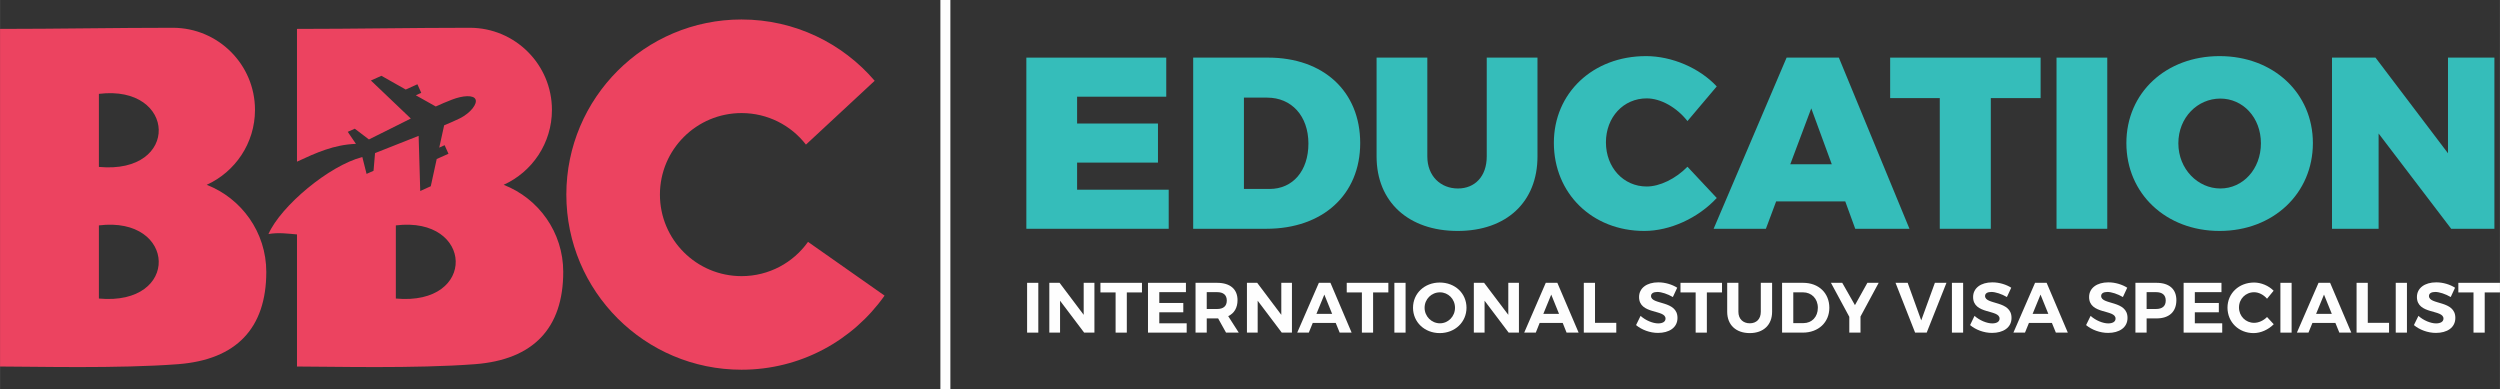 <svg xmlns="http://www.w3.org/2000/svg" xmlns:xlink="http://www.w3.org/1999/xlink" xml:space="preserve" width="25.828in" height="4.021in" style="shape-rendering:geometricPrecision; text-rendering:geometricPrecision; image-rendering:optimizeQuality; fill-rule:evenodd; clip-rule:evenodd" viewBox="0 0 26553 4134"><rect x="0" y="0" width="26553" height="4134" fill="#333333" stroke="none"/> <defs> <style type="text/css"> .fil1 {fill:#FEFEFE} .fil0 {fill:#EC4360} .fil3 {fill:#FEFEFE;fill-rule:nonzero} .fil2 {fill:#35BDBA;fill-rule:nonzero} </style> </defs> <g id="Layer_x0020_1">  <g id="_2298325862144"> <path class="fil0" d="M0 307c612,0 1226,-12 1835,-12 482,0 873,391 873,872 0,354 -211,659 -513,796 370,144 633,504 633,925 0,598 -318,932 -935,980 -637,49 -1535,25 -1893,25l0 -3586zm1050 2864l0 -777c826,-101 869,857 0,777zm0 -1398l0 -776c826,-101 869,857 0,776z"></path> <path class="fil0" d="M3154 307c612,0 1226,-12 1836,-12 481,0 872,391 872,872 0,354 -210,659 -513,796 371,144 633,504 633,925 0,598 -318,932 -935,980 -637,49 -1535,25 -1893,25l0 -1403c-94,-8 -198,-23 -303,-4 132,-299 646,-728 997,-818l45 179 74 -33 16 -188c154,-62 308,-122 463,-183l17 586 112 -51 63 -289 125 -56 -41 -91 -57 26 52 -237c95,-41 72,-29 169,-75 112,-57 186,-153 164,-201 -21,-48 -134,-42 -252,4 -99,41 -76,29 -170,72l-212 -119 58 -26 -41 -91 -124 56 -258 -146 -112 50 424 404c-149,74 -296,149 -445,222l-150 -114 -75 33 87 128c-232,8 -424,95 -626,189l0 -1410zm1050 2864l0 -777c827,-101 869,857 0,777z"></path> <path class="fil0" d="M7876 207c566,0 1073,253 1414,651l-730 678c-158,-204 -406,-335 -684,-335 -479,0 -867,388 -867,866 0,478 388,866 867,866 291,0 549,-143 706,-364l813 571c-337,477 -892,787 -1519,787 -1028,0 -1861,-833 -1861,-1860 0,-1027 833,-1860 1861,-1860z"></path> <rect class="fil1" x="9988" width="106" height="4134"></rect> <g> <polygon class="fil2" points="12387,1027 12387,612 10901,612 10901,2430 12413,2430 12413,2015 11440,2015 11440,1727 12299,1727 12299,1312 11440,1312 11440,1027 "></polygon> <path id="1" class="fil2" d="M12673 612l0 1818 778 0c599,0 996,-363 996,-910 0,-548 -389,-908 -978,-908l-796 0zm539 425l247 0c259,0 438,195 438,488 0,290 -166,482 -412,482l-273 0 0 -970z"></path> <path id="2" class="fil2" d="M16330 612l-539 0 0 1050c0,213 -127,340 -306,340 -182,0 -325,-130 -325,-340l0 -1050 -539 0 0 1050c0,483 340,791 861,791 519,0 848,-308 848,-791l0 -1050z"></path> <path id="3" class="fil2" d="M17482 596c-563,0 -978,392 -978,921 0,537 407,936 960,936 275,0 573,-137 770,-350l-311 -332c-124,127 -293,210 -433,210 -247,0 -433,-202 -433,-469 0,-267 186,-467 433,-467 150,0 319,96 433,241l311 -368c-184,-197 -477,-322 -752,-322z"></path> <path id="4" class="fil2" d="M19599 2139l106 291 576 0 -750 -1818 -555 0 -775 1818 555 0 109 -291 734 0zm-143 -394l-441 0 223 -594 218 594z"></path> <polygon id="5" class="fil2" points="21674,1042 21674,612 20076,612 20076,1042 20603,1042 20603,2430 21145,2430 21145,1042 "></polygon> <polygon id="6" class="fil2" points="22382,2430 22382,612 21843,612 21843,2430 "></polygon> <path id="7" class="fil2" d="M23575 596c-570,0 -990,389 -990,924 0,536 420,933 990,933 571,0 991,-399 991,-933 0,-532 -420,-924 -991,-924zm8 451c239,0 431,200 431,475 0,275 -192,480 -431,480 -238,0 -446,-205 -446,-480 0,-275 205,-475 446,-475z"></path> <polygon id="8" class="fil2" points="26494,2430 26494,612 26001,612 26001,1628 25231,612 24769,612 24769,2430 25264,2430 25264,1418 26035,2430 "></polygon> <polygon class="fil3" points="11028,3533 11028,3004 10909,3004 10909,3533 "></polygon> <polygon id="1" class="fil3" points="11624,3533 11624,3004 11510,3004 11510,3344 11254,3004 11145,3004 11145,3533 11259,3533 11259,3194 11515,3533 "></polygon> <polygon id="2" class="fil3" points="12129,3106 12129,3004 11688,3004 11688,3106 11849,3106 11849,3533 11968,3533 11968,3106 "></polygon> <polygon id="3" class="fil3" points="12596,3103 12596,3004 12193,3004 12193,3533 12604,3533 12604,3434 12313,3434 12313,3317 12568,3317 12568,3218 12313,3218 12313,3103 "></polygon> <path id="4" class="fil3" d="M13022 3533l135 0 -112 -175c64,-30 99,-89 99,-170 0,-117 -79,-184 -217,-184l-229 0 0 529 119 0 0 -151 110 0 11 0 84 151zm-205 -251l0 -179 110 0c66,0 103,30 103,89 0,60 -37,90 -103,90l-110 0z"></path> <polygon id="5" class="fil3" points="13722,3533 13722,3004 13609,3004 13609,3344 13353,3004 13244,3004 13244,3533 13358,3533 13358,3194 13614,3533 "></polygon> <path id="6" class="fil3" d="M14187 3430l42 103 127 0 -225 -529 -123 0 -230 529 123 0 42 -103 244 0zm-38 -96l-167 0 84 -205 83 205z"></path> <polygon id="7" class="fil3" points="14746,3106 14746,3004 14304,3004 14304,3106 14465,3106 14465,3533 14584,3533 14584,3106 "></polygon> <polygon id="8" class="fil3" points="14929,3533 14929,3004 14810,3004 14810,3533 "></polygon> <path id="9" class="fil3" d="M15292 3001c-161,0 -284,114 -284,268 0,153 123,269 284,269 162,0 284,-117 284,-269 0,-154 -122,-268 -284,-268zm2 104c88,0 160,71 160,164 0,92 -72,165 -160,165 -89,0 -163,-73 -163,-165 0,-93 74,-164 163,-164z"></path> <polygon id="10" class="fil3" points="16133,3533 16133,3004 16020,3004 16020,3344 15763,3004 15654,3004 15654,3533 15768,3533 15768,3194 16024,3533 "></polygon> <path id="11" class="fil3" d="M16598 3430l41 103 128 0 -226 -529 -123 0 -229 529 123 0 41 -103 245 0zm-39 -96l-167 0 84 -205 83 205z"></path> <polygon id="12" class="fil3" points="16941,3429 16941,3004 16822,3004 16822,3533 17167,3533 17167,3429 "></polygon> <path id="13" class="fil3" d="M17613 2999c-122,0 -204,61 -204,156 0,188 281,129 281,229 0,32 -29,51 -78,51 -56,0 -133,-31 -187,-80l-48 98c60,50 147,83 233,83 117,0 207,-55 207,-159 1,-190 -281,-136 -281,-233 0,-29 28,-43 68,-43 42,0 108,21 164,54l46 -99c-53,-34 -127,-57 -201,-57z"></path> <polygon id="14" class="fil3" points="18290,3106 18290,3004 17849,3004 17849,3106 18010,3106 18010,3533 18129,3533 18129,3106 "></polygon> <path id="15" class="fil3" d="M18822 3004l-120 0 0 308c0,76 -46,122 -117,122 -71,0 -121,-46 -121,-122l0 -308 -119 0 0 308c0,139 93,226 240,226 145,0 237,-87 237,-226l0 -308z"></path> <path id="16" class="fil3" d="M18928 3004l0 529 220 0c166,0 282,-109 282,-264 0,-157 -114,-265 -278,-265l-224 0zm119 101l103 0c91,0 158,67 158,164 0,97 -64,163 -153,163l-108 0 0 -327z"></path> <polygon id="17" class="fil3" points="19761,3362 19954,3004 19834,3004 19702,3241 19567,3004 19447,3004 19642,3365 19642,3533 19761,3533 "></polygon> <polygon id="18" class="fil3" points="20464,3533 20674,3004 20551,3004 20406,3403 20262,3004 20133,3004 20341,3533 "></polygon> <polygon id="19" class="fil3" points="20851,3533 20851,3004 20732,3004 20732,3533 "></polygon> <path id="20" class="fil3" d="M21161 2999c-122,0 -204,61 -204,156 0,188 281,129 281,229 0,32 -29,51 -78,51 -56,0 -133,-31 -188,-80l-47 98c60,50 146,83 233,83 117,0 207,-55 207,-159 1,-190 -281,-136 -281,-233 0,-29 27,-43 67,-43 43,0 109,21 165,54l46 -99c-53,-34 -127,-57 -201,-57z"></path> <path id="21" class="fil3" d="M21794 3430l42 103 127 0 -225 -529 -123 0 -230 529 123 0 42 -103 244 0zm-38 -96l-167 0 84 -205 83 205z"></path> <path id="22" class="fil3" d="M22394 2999c-123,0 -205,61 -205,156 0,188 281,129 281,229 0,32 -29,51 -78,51 -56,0 -133,-31 -187,-80l-48 98c60,50 147,83 234,83 116,0 206,-55 206,-159 1,-190 -280,-136 -280,-233 0,-29 27,-43 67,-43 42,0 108,21 164,54l46 -99c-53,-34 -127,-57 -200,-57z"></path> <path id="23" class="fil3" d="M22681 3004l0 529 119 0 0 -151 105 0c135,0 211,-71 211,-194 0,-117 -76,-184 -211,-184l-224 0zm119 99l99 0c67,0 104,30 104,89 0,60 -37,90 -104,90l-99 0 0 -179z"></path> <polygon id="24" class="fil3" points="23595,3103 23595,3004 23193,3004 23193,3533 23603,3533 23603,3434 23312,3434 23312,3317 23567,3317 23567,3218 23312,3218 23312,3103 "></polygon> <path id="25" class="fil3" d="M23941 3001c-160,0 -282,114 -282,267 0,153 119,270 277,270 77,0 158,-37 214,-94l-71 -77c-37,38 -89,62 -137,62 -90,0 -161,-71 -161,-163 0,-92 71,-162 161,-162 49,0 101,27 137,69l70 -85c-52,-53 -132,-87 -208,-87z"></path> <polygon id="26" class="fil3" points="24340,3533 24340,3004 24221,3004 24221,3533 "></polygon> <path id="27" class="fil3" d="M24805 3430l42 103 127 0 -225 -529 -123 0 -230 529 123 0 42 -103 244 0zm-38 -96l-167 0 84 -205 83 205z"></path> <polygon id="28" class="fil3" points="25149,3429 25149,3004 25030,3004 25030,3533 25375,3533 25375,3429 "></polygon> <polygon id="29" class="fil3" points="25565,3533 25565,3004 25446,3004 25446,3533 "></polygon> <path id="30" class="fil3" d="M25876 2999c-123,0 -205,61 -205,156 0,188 282,129 282,229 0,32 -30,51 -79,51 -56,0 -133,-31 -187,-80l-48 98c60,50 147,83 234,83 117,0 206,-55 206,-159 1,-190 -280,-136 -280,-233 0,-29 27,-43 67,-43 42,0 108,21 164,54l46 -99c-53,-34 -126,-57 -200,-57z"></path> <polygon id="31" class="fil3" points="26553,3106 26553,3004 26111,3004 26111,3106 26272,3106 26272,3533 26391,3533 26391,3106 "></polygon> </g> </g> </g> </svg>